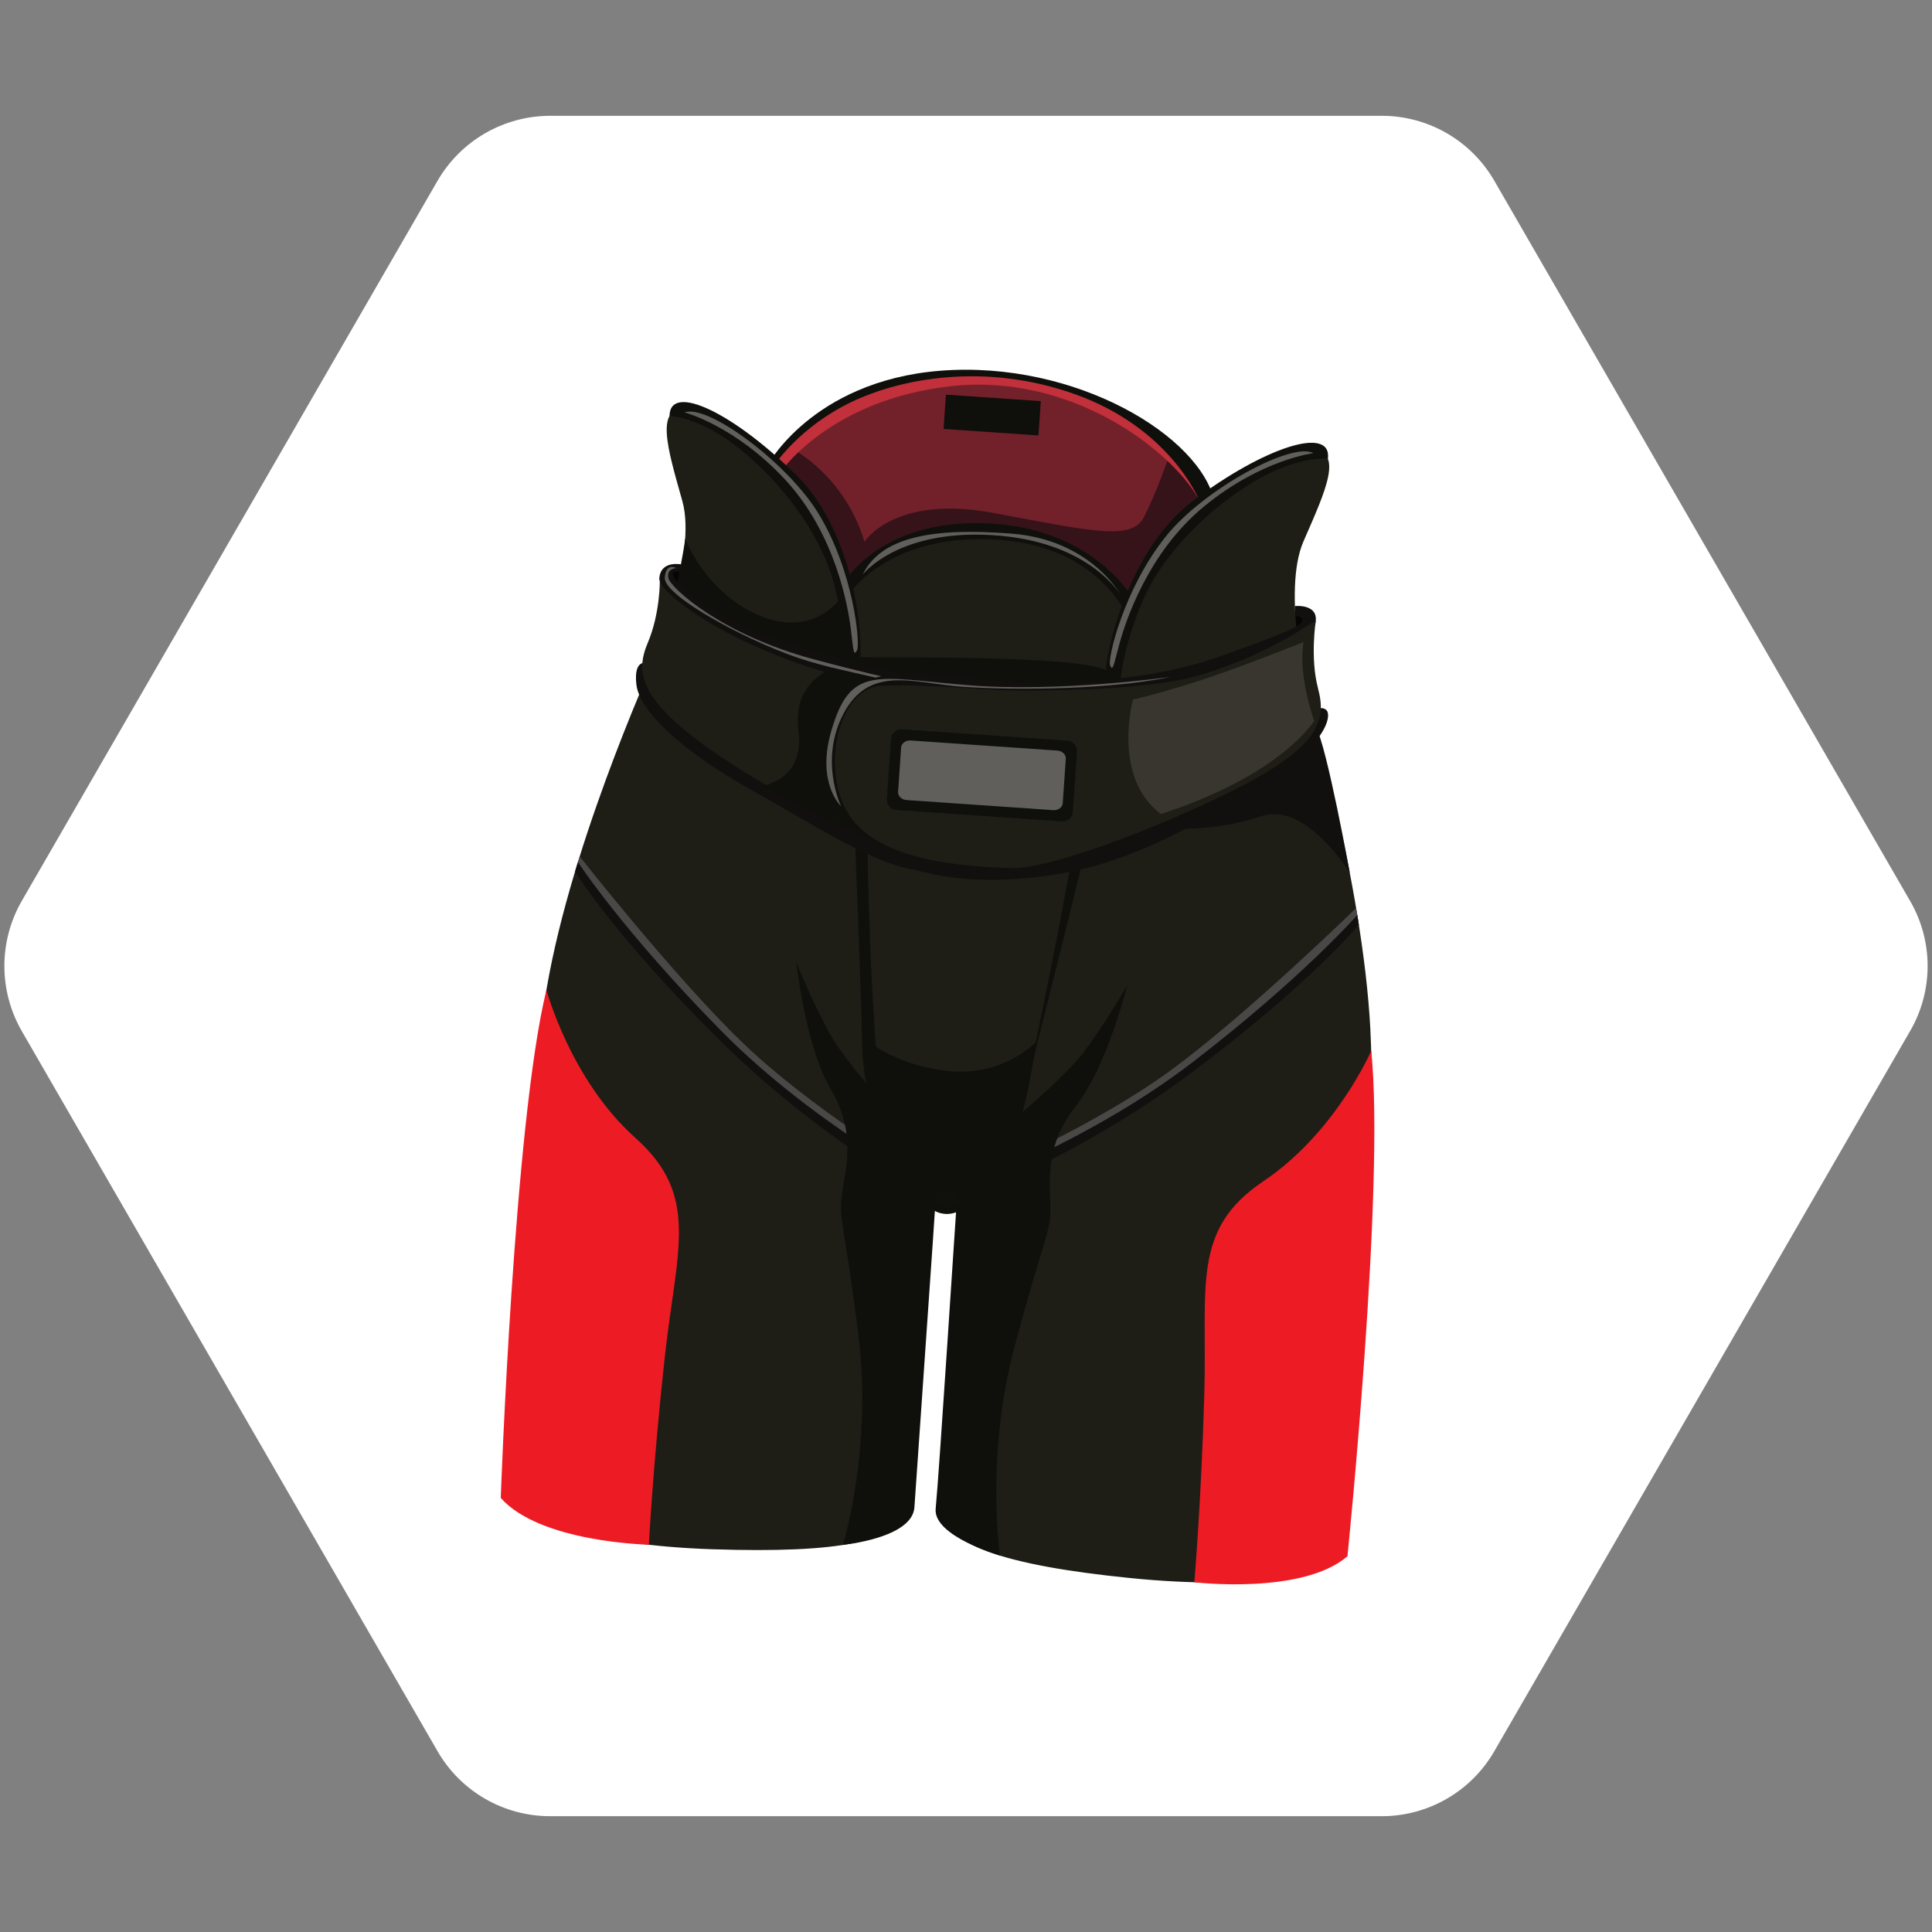 <?xml version="1.0" encoding="UTF-8"?>
<svg id="Layer_1" xmlns="http://www.w3.org/2000/svg" version="1.1" viewBox="0 0 860 860">
  <rect x="0" y="0" width="860" height="860" fill="#808080" stroke="none"/>
  <!-- Generator: Adobe Illustrator 29.7.1, SVG Export Plug-In . SVG Version: 2.1.1 Build 8)  -->
  <defs>
    <style>
      .st0 {
        fill: #c1303b;
      }

      .st1 {
        fill: #72212b;
      }

      .st2 {
        fill: #1e1e17;
      }

      .st3 {
        fill: #ed1c24;
      }

      .st4 {
        fill: #605f5c;
      }

      .st5 {
        fill: #fff;
      }

      .st6 {
        fill: #494847;
      }

      .st7 {
        fill: #11100e;
      }

      .st8 {
        fill: #0f0f0c;
      }

      .st9 {
        fill: #050504;
      }

      .st10 {
        fill: #38362f;
      }

      .st11 {
        fill: #351319;
      }
    </style>
  </defs>
  <path class="st5" d="M850.32,458.84l-185.15,320.69c-10.33,17.9-29.43,28.92-50.1,28.92H244.84c-20.65,0-39.74-11.02-50.06-28.9L9.73,459.03c-10.37-17.96-10.37-40.09,0-58.06L194.73,80.54c10.36-17.94,29.5-28.99,50.22-28.99h370.15c20.65,0,39.74,11.02,50.06,28.9l185.16,320.71c10.31,17.85,10.31,39.84,0,57.69"/>
  <g>
    <g>
      <path class="st8" d="M342.31,206.09s21.64-38.99,81.71-41.39c60.07-2.4,114.45,32.57,117.18,62.01,2.73,29.44-46.01,2.09-90.22,1.77-44.21-.32-62.58,8.58-74.53,7.18-11.94-1.4-34.14-29.57-34.14-29.57Z"/>
      <path class="st1" d="M335.84,229.64s14.21-61.16,99.46-59.73c89.44,1.51,106.23,66.44,103.93,84.8-2.3,18.36-54.39,12.98-90.9,12.23-36.51-.75-74.97,9.67-91.78-4.13-16.81-13.8-20.71-33.18-20.71-33.18Z"/>
      <path class="st11" d="M352.93,199.98s22.95,11.59,31.89,41.19c0,0,13.06-21.14,57.31-12.86,44.25,8.28,61.68,12.4,67.06,1.93,5.38-10.46,10.82-26.21,10.82-26.21,0,0,15.16,12.79,15.73,27.44.57,14.65-27.15,45.54-30.02,49.23-2.87,3.7-3.28-11.27-47.18-7.06-43.9,4.21-76.64,4.5-79.89,3.55s-14.41-6.24-14.41-6.24l-21.81-55.69s2.7-7.87,10.49-15.3Z"/>
      <path class="st0" d="M348.28,209.11s21.88-31.26,74.93-37.2c53.05-5.94,97.42,27.76,110.19,49.95,0,0-12.88-31.47-55.03-46.44-39.77-14.12-77.16-7.15-99.56,3.61-22.4,10.76-33.53,27.22-33.53,27.22l3.01,2.86Z"/>
      <rect class="st8" x="434.01" y="163.59" width="15.31" height="42.34" transform="translate(226.99 612.68) rotate(-86.06)"/>
    </g>
    <path class="st9" d="M574.26,272.22s5.82.4,6.55,2.61c.74,2.21-2.33,5.98-3.84,6.88-1.51.9-3.35-5.85-2.71-9.49Z"/>
    <path class="st9" d="M305.72,253.21s-5.77-2.11-7.68.81c-1.92,2.91.98,7.95,3.23,8.55,2.24.6,4.66-4.01,4.45-9.35Z"/>
    <path class="st2" d="M610.03,458.7c-3.5-67.34-28.35-149.37-28.35-149.37l-33.39-2.3-221.82-15.28-33.39-2.3s-35.86,77.85-48.56,144.07c-12.69,66.22-21.47,223.2-20.08,232.44,1.4,9.25,37.49,21.88,92.8,23.67,55.9,1.83,86.75-3.16,85.91-20.51-.71-14.7,9.9-105.41,13.14-132.63,2.75.2,5.9.02,9.48-.76-.48,25.5-2.43,119.86-5.2,134.59-3.21,17.07,27.23,26.53,82.29,32.1,56.7,5.75,92.52-1.76,95.17-10.72,2.65-8.97,15.48-165.66,11.98-233Z"/>
    <path class="st2" d="M377.41,260.22s12.2-23.56,58.63-23.41c46.43.15,63.99,26.78,65.23,34.49,1.23,7.71-1.55,33.84-1.55,33.84,0,0-24.91,4.29-67.9,1.25-33.36-2.35-56.92-9.85-56.92-9.85,0,0-1.83-14.24,2.5-36.31Z"/>
    <path class="st8" d="M416.01,538.93s-31.53-26.64-32.27-74.98c-.74-48.34-8.34-172-.75-171.47,7.59.52,99.98-1.32,110.63,6.53,10.64,7.85-24.9,134.19-34.41,176.24-9.5,42.04-27.87,62.26-33.51,64.35-5.64,2.09-9.7-.67-9.7-.67Z"/>
    <path class="st8" d="M376.3,266.57s16.43-28.33,64.72-26.53c48.29,1.8,61.05,34.96,61.05,34.96l3.03-7.38s-16.92-31.7-63.6-34.54c-46.69-2.83-63.73,23.24-65.22,25.45-1.48,2.2.02,8.03.02,8.03Z"/>
    <g>
      <path class="st6" d="M258.05,381.24s42.37,53.94,72.59,82.99c30.22,29.05,76.15,56.71,76.15,56.71l-1.37,3.34s-55.05-34.35-81.25-59.35c-26.2-25-68.2-76.93-68.2-76.93l2.07-6.76Z"/>
      <path class="st7" d="M257.26,383.78s20.07,30.65,63.51,74.82c43.44,44.17,100.18,72.86,100.18,72.86l-1.74,5.11s-51.85-26.98-98.75-73.41c-46.9-46.44-64.48-75.15-64.48-75.15l1.29-4.22Z"/>
    </g>
    <g>
      <path class="st6" d="M603.67,404.19s-49.3,48.12-83.22,72.75c-33.92,24.64-83.21,45.74-83.21,45.74l.9,3.5s59.24-26.48,88.62-47.65c29.38-21.17,78.1-66.86,78.1-66.86l-1.2-7.48Z"/>
      <path class="st7" d="M604.17,407.31s-24.08,27.62-73.17,65.41c-49.08,37.79-109.22,58.44-109.22,58.44l1.02,5.3s55.06-19.61,107.88-59.19c52.83-39.57,74.18-65.6,74.18-65.6l-.69-4.36Z"/>
    </g>
    <path class="st2" d="M407.48,303.94s-20.22-3.04-21.28,34.5c-1.06,37.54,1.71,111.41,4.81,140.76,3.1,29.35,4.49,48.39,25.46,48.52,20.96.13,31.5-7.01,38.65-37.2,7.15-30.18,38.24-178.24,27.86-178.96-53.3-3.67-58.41-14.43-75.5-7.62Z"/>
    <path class="st8" d="M387.64,464.22s12.23,10.5,35.68,12.62c23.45,2.12,37.56-12.79,37.56-12.79,0,0-4.2,47.68-22.2,61.99-18,14.3-54.13,3.03-51.04-61.82Z"/>
    <g>
      <path class="st2" d="M291.97,291.91s18.31-45.49,11.78-68.82c-6.53-23.32-12.88-43.08,2.78-40.98,15.66,2.09,45.73,22.98,60.95,53,15.21,30.03,14.29,65.55,14.29,65.55,0,0-43.88,3.57-89.8-8.74Z"/>
      <path class="st8" d="M298.03,185.17s13.4.19,31.46,14.79c18.06,14.59,35.22,36.74,41.34,58.51,6.13,21.77,5.11,36.57,5.11,36.57,0,0,2.74,8.17,6.01,3.08,3.28-5.1.84-58.27-26.98-86.11-27.82-27.84-56.78-42.03-56.94-26.83Z"/>
      <path class="st4" d="M304.7,183.57s22.45,5.84,44.83,29.97c22.38,24.13,27.95,56.45,29.18,66.25,1.23,9.81,1.19,12.5,2.76,9.72s-1.39-34.82-16.98-60.64c-13.69-22.68-49.41-49.18-59.79-45.3Z"/>
    </g>
    <g>
      <path class="st2" d="M582.02,310.46s-11.46-47.26-1.8-69.47c9.66-22.21,18.66-40.9,2.87-40.98-15.8-.07-48.45,16.49-67.64,44.14-19.19,27.66-23.14,62.96-23.14,62.96,0,0,42.54,9.24,89.71,3.34Z"/>
      <path class="st8" d="M591.09,204.22s-13.31-1.65-33.19,10.32c-19.89,11.98-39.92,31.57-48.97,52.29-9.05,20.73-10.07,35.53-10.07,35.53,0,0-3.83,7.71-6.38,2.21-2.55-5.5,7.16-57.82,38.53-81.59,31.37-23.76,62-33.85,60.08-18.76Z"/>
      <path class="st4" d="M584.71,201.71s-23.03,2.71-48.52,23.54c-25.48,20.83-35.42,52.08-37.98,61.63-2.56,9.54-2.89,12.21-4.07,9.25-1.18-2.96,6.15-34.3,25.13-57.74,16.67-20.58,55.69-41.94,65.43-36.67Z"/>
    </g>
    <path class="st8" d="M304.99,239.8s8.73,23.49,32.35,33.89c23.62,10.4,35.74-6.15,35.74-6.15,0,0,5.58,19.67,3.5,33.25-2.08,13.59-42.88-2.92-57.46-12.71-14.57-9.79-19.66-17.92-19.66-17.92,0,0,5.38-26.97,5.52-30.36Z"/>
    <path class="st4" d="M384,255.81s16.24-21.48,61.67-17.29c39.92,3.68,53.11,26.21,53.11,26.21,0,0-13.26-24.44-48.45-27.19-35.19-2.76-58.17,1.42-66.33,18.27Z"/>
    <path class="st8" d="M447.13,501.86s24.79-20.43,33.96-31.86c9.17-11.43,20.72-31.47,20.72-31.47,0,0-9.21,36.66-22.92,53.82-13.71,17.17-11.54,33.27-11.34,44.97.21,11.71-3.03,13.51-16.02,62.44-12.99,48.92-6.38,92.68-6.38,92.68,0,0-29.86-8.6-28.65-20.88,1.64-16.66,9.08-133.81,9.63-139.76.54-5.94,21.01-29.95,21.01-29.95Z"/>
    <path class="st8" d="M399.98,498.62s-21.75-23.64-29.28-36.21c-7.52-12.58-16.21-34.01-16.21-34.01,0,0,4.09,37.58,15.32,56.46,11.23,18.89,6.87,34.53,5.06,46.1-1.81,11.57,1.15,13.8,7.31,64.05,6.16,50.24-6.92,92.64-6.92,92.64,0,0,30.87-2.93,31.78-16.72,1.1-16.7,9.35-133.79,9.63-139.76.28-5.96-16.7-32.55-16.7-32.55Z"/>
    <path class="st7" d="M520.38,368.91s21.21,1.2,41-5.57c19.78-6.77,39.44,25.11,39.44,25.11,0,0-10.21-56.27-15.04-64.67,0,0-31.09,29.43-65.4,45.12Z"/>
    <g>
      <g>
        <path class="st7" d="M288.15,295.18s-6.26-2.3-4.86,9.62c1.4,11.91,20.65,29.88,51.94,47.29,31.29,17.41,62.97,39.03,81.93,34.99,18.96-4.02.27-20.56.27-20.56,0,0-27.16-1.11-59.02-18.93-31.85-17.82-70.26-52.4-70.26-52.4Z"/>
        <path class="st2" d="M293.71,258.49s.16,14.53-5.3,27.48c-5.47,12.95-4.79,25.2,30.15,49.34,34.94,24.13,91.81,50.08,101.41,44.34,36.58-21.89,8.87-73.47,8.87-73.47,0,0-62.21-6.94-89.09-19.6-26.87-12.66-42.98-27.88-42.98-27.88l-3.05-.21Z"/>
        <path class="st7" d="M303.6,251.29s-9.5-2.17-10.12,6.14c-.62,8.34,53.35,47.41,136.82,53.16,0,0,5.28-1.93.39-5.6,0,0-41.77-5.04-83.26-19.93-41.49-14.9-49.62-29.6-47.64-30.23,1.98-.63,3.17-.04,3.17-.04,0,0,.31-1.48.64-3.51Z"/>
        <path class="st4" d="M301.1,252.9s-4.45,0-3.6,4.36c.84,4.34,23.57,25.16,64.64,36.19,41.07,11.03,51.89,11.72,51.89,11.72l-.11,1.64s-31.2-5.83-54.04-12.5c-22.84-6.66-64.55-28.59-63.97-37.16.48-6.99,5.19-4.25,5.19-4.25Z"/>
      </g>
      <path class="st7" d="M369.48,341.84s-3.4-32.43,18.84-39.76c22.24-7.33,56.58,4.16,83.56,2.23,26.98-1.94,49.25-4.27,71.53-12.25,22.28-7.97,35.19-12.8,36.13-15.4.94-2.6-2.92-2.47-2.92-2.47,0,0-.14-1.6-.17-2.19-.02-.51-.04-2.22-.04-2.22,0,0,11.9-1.27,8.82,8.8-3.09,10.08-8.05,30.18-3.9,34.73,4.14,4.55,5.95.44,8.86,2.57,2.9,2.12-.14,12.97-14.96,23.39-14.82,10.41-57.39,41-100.29,49.12-42.91,8.12-103.04,3.86-105.46-46.54Z"/>
      <path class="st8" d="M371.07,297.36s-18.64,5.59-15.65,27.91c2.99,22.32-16.85,24.77-16.85,24.77,0,0,39.39,19.79,51.09,23.78,11.7,3.98,11.66-69.53,11.66-69.53l-30.26-6.93Z"/>
      <path class="st2" d="M586.73,306.51c-3.64-13.58-1.03-30.11-1.03-30.11l-3.52,1.95s-18.04,12.87-46.4,21.73c-28.36,8.86-90.94,7.2-90.94,7.2,0,0-39.69-3.04-53-2-18.21,1.41-26.25,35.31-15.08,55.51,11.17,20.19,43.61,24.65,72.01,25.58h.03c15.97,1.58,67.03-17.85,101.28-35.12,37.92-19.12,40.27-31.16,36.63-44.74Z"/>
      <path class="st4" d="M374.37,358.85s-9.92-20.51,1.2-41.35c11.12-20.84,29.73-13.98,49.5-12.1,19.78,1.88,67.14,2.09,95.84-4.07,0,0-49.29,7.01-90.22,3.66-40.93-3.36-52.21-9.16-60.76,20.76-6.55,22.93,4.44,33.1,4.44,33.1Z"/>
      <g>
        <path class="st8" d="M477.54,361.38c-.17,2.51-2.35,4.42-4.87,4.24l-73.64-5.07c-2.52-.17-4.41-2.36-4.24-4.87l1.85-26.82c.17-2.52,2.35-4.42,4.87-4.24l73.64,5.07c2.51.17,4.41,2.35,4.24,4.87l-1.85,26.82Z"/>
        <path class="st4" d="M473.06,357.54c-.13,1.86-2.04,3.23-4.26,3.08l-65.23-4.49c-2.23-.15-3.93-1.78-3.8-3.63l1.36-19.8c.13-1.85,2.04-3.23,4.26-3.08l65.23,4.49c2.23.15,3.93,1.78,3.8,3.63l-1.36,19.8Z"/>
      </g>
    </g>
    <path class="st10" d="M580.23,285.84s-30.76,12.37-49.85,18.29c-19.09,5.93-26.04,7.24-26.04,7.24,0,0-9.5,34.54,12.38,50.92,0,0,48.24-14.01,68.3-41.33,0,0-7.35-20.01-4.78-35.13Z"/>
    <path class="st3" d="M610.39,467.74s-15.78,36.43-48,58.06c-32.22,21.63-24.92,46.63-26.31,94.88-1.39,48.25-4.44,83.64-4.44,83.64,0,0,47.98,5.74,68.16-11.57,0,0,16.81-164.57,10.59-225Z"/>
    <path class="st3" d="M243.24,440.64s10.66,40.06,39.61,65.9c28.95,25.85,18.29,49.6,13.05,97.59-5.24,47.98-7.07,83.46-7.07,83.46,0,0-48.31-.89-65.93-20.8,0,0,5.88-167.13,20.33-226.14Z"/>
  </g>
</svg>